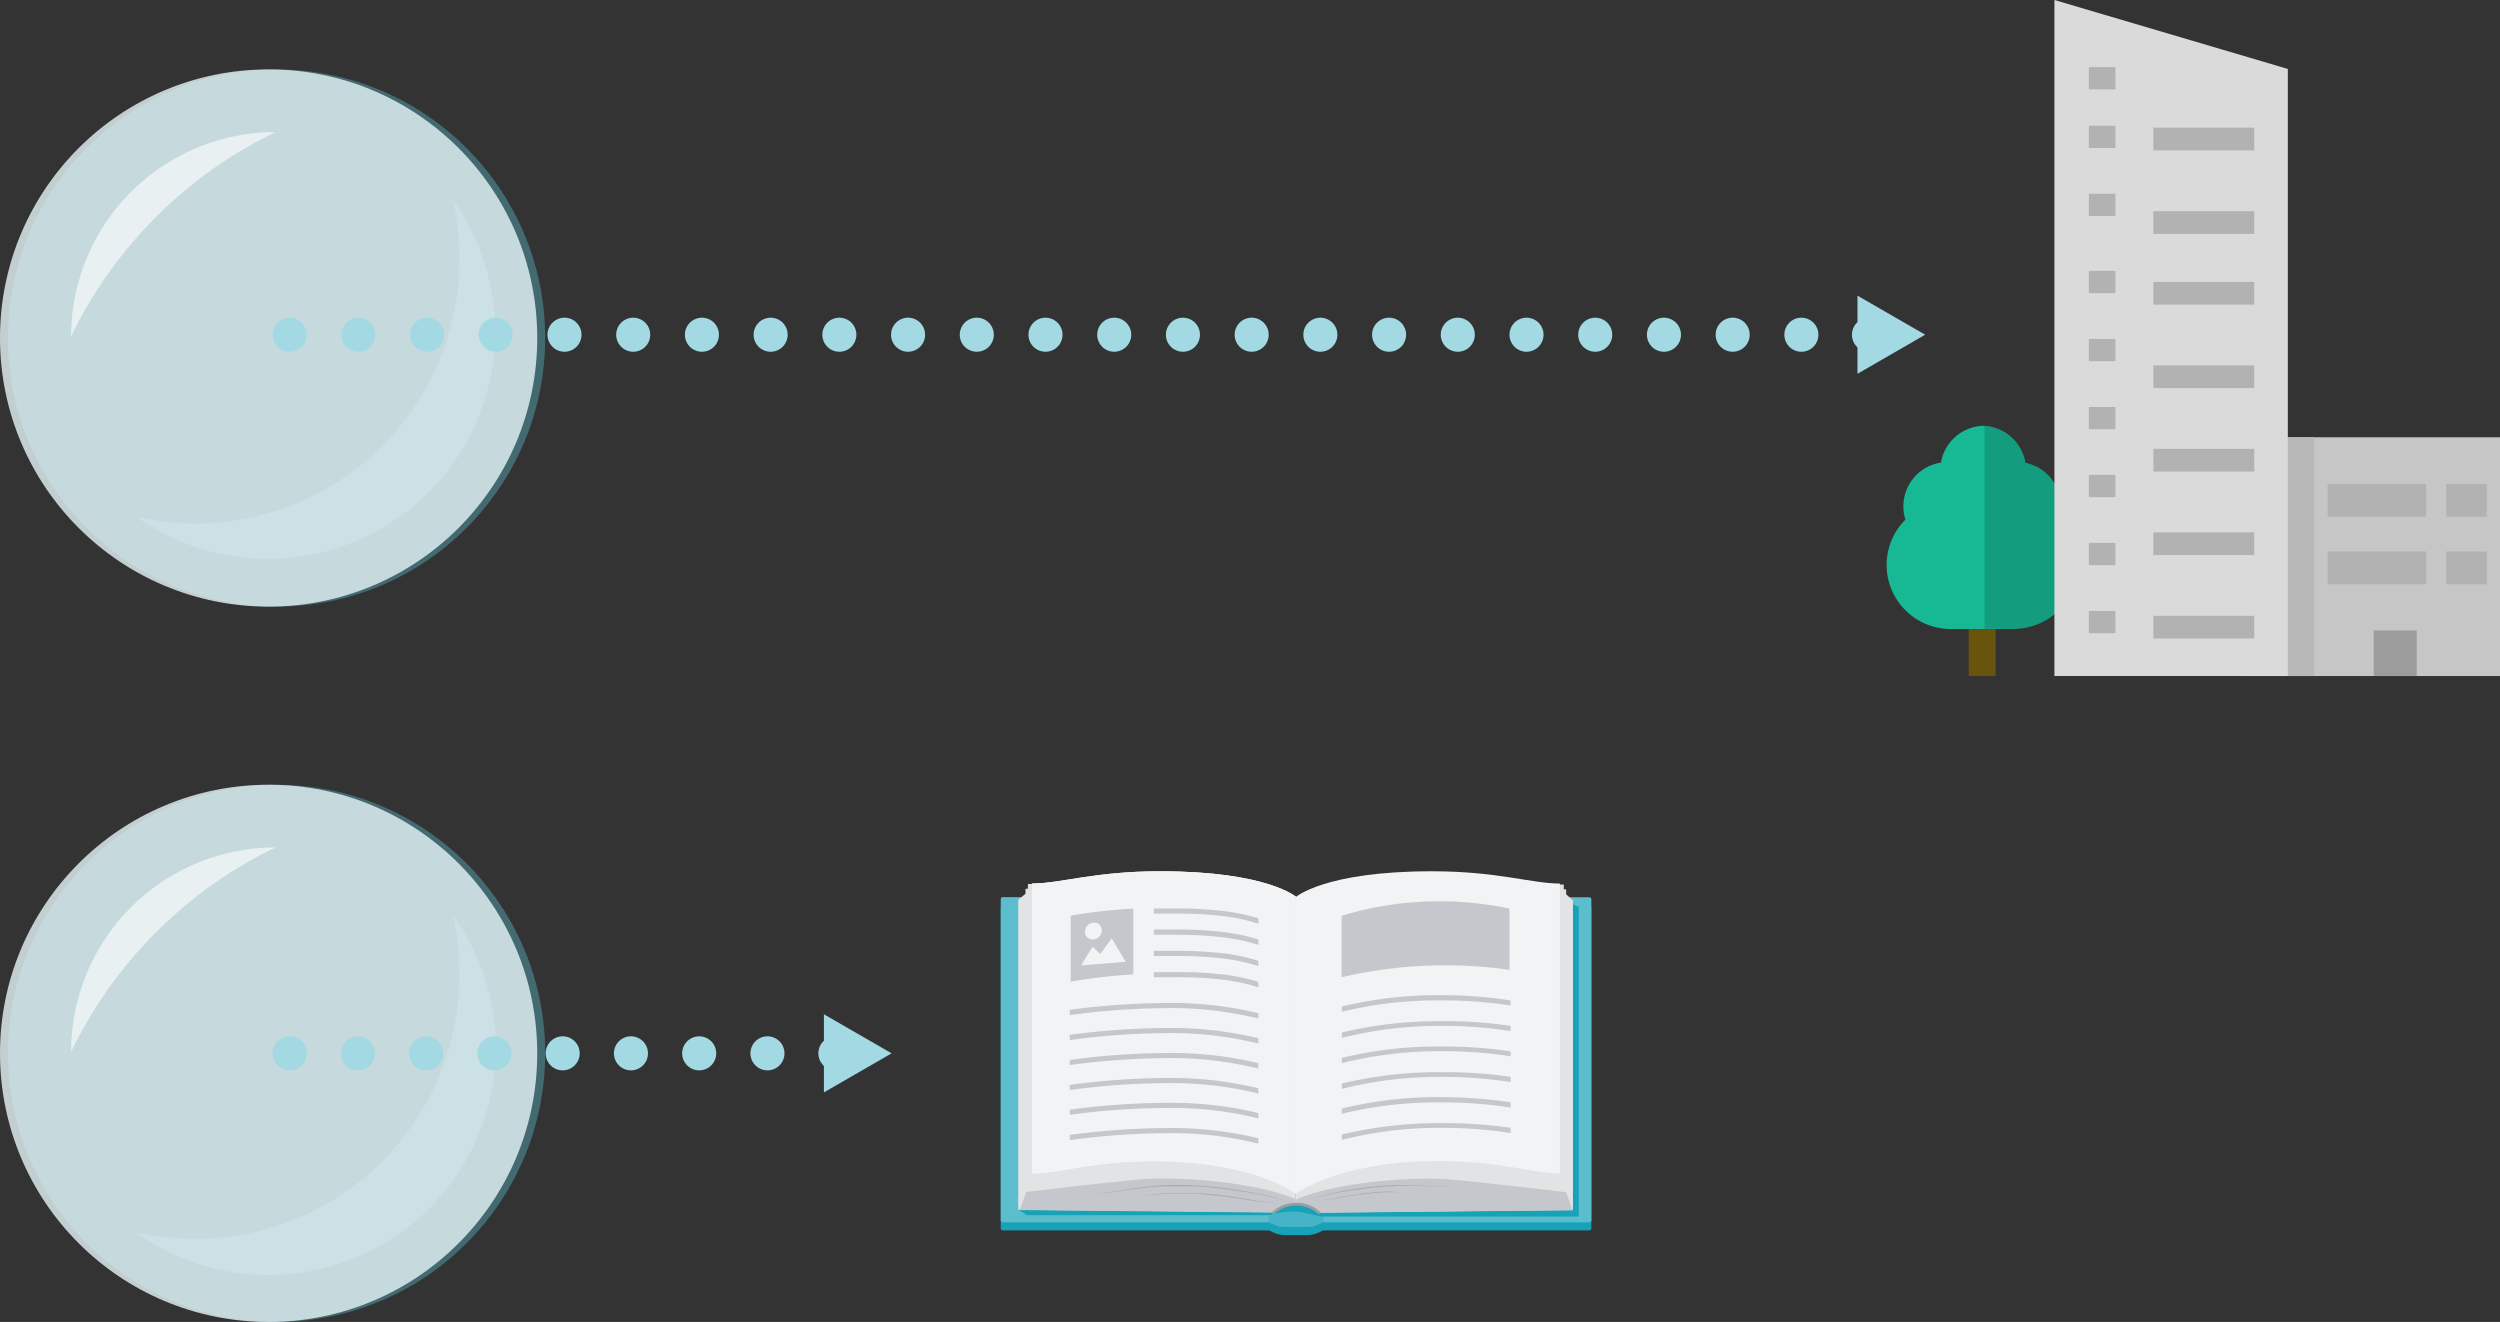 <svg xmlns="http://www.w3.org/2000/svg" viewBox="0 0 220.11 116.39"><rect x="0" y="0" width="220.11" height="116.39" fill="#333333" stroke="none"/><rect x="173.33" y="50.38" width="2.37" height="9.14" fill="#69540d"/><path d="M174.73,37.49a3.89,3.89,0,0,0-3.84,3.24,3.89,3.89,0,0,0-3.31,3.85,3.77,3.77,0,0,0,.18,1.17,5.64,5.64,0,0,0,4,9.63h5.77Z" fill="#17b894"/><path d="M181.27,45.74a3.77,3.77,0,0,0,.18-1.17,3.9,3.9,0,0,0-3.12-3.82,3.9,3.9,0,0,0-3.6-3.26V55.37h2.55a5.64,5.64,0,0,0,4-9.63Z" fill="#139d7e"/><rect x="197.46" y="38.5" width="22.65" height="21.02" fill="#c6c6c6"/><rect x="197.46" y="38.5" width="6.3" height="21.02" fill="#b8b8b8"/><rect x="204.93" y="42.6" width="8.67" height="2.89" fill="#b2b2b2"/><rect x="215.38" y="42.6" width="3.56" height="2.89" fill="#b2b2b2"/><rect x="204.93" y="48.55" width="8.67" height="2.89" fill="#b2b2b2"/><rect x="215.38" y="48.55" width="3.56" height="2.89" fill="#b2b2b2"/><rect x="208.99" y="55.51" width="3.79" height="4" fill="#9c9c9c"/><polygon points="201.43 59.52 180.88 59.52 180.88 0 201.43 6.07 201.43 59.52" fill="#dadada"/><rect x="183.91" y="53.79" width="2.34" height="1.96" fill="#b2b2b2"/><rect x="183.91" y="47.8" width="2.34" height="1.96" fill="#b2b2b2"/><rect x="183.91" y="41.81" width="2.34" height="1.96" fill="#b2b2b2"/><rect x="183.91" y="35.83" width="2.34" height="1.96" fill="#b2b2b2"/><rect x="183.91" y="29.84" width="2.34" height="1.96" fill="#b2b2b2"/><rect x="183.91" y="23.85" width="2.34" height="1.96" fill="#b2b2b2"/><rect x="183.91" y="17.06" width="2.34" height="1.96" fill="#b2b2b2"/><rect x="183.91" y="11.07" width="2.34" height="1.96" fill="#b2b2b2"/><rect x="183.91" y="5.91" width="2.34" height="1.96" fill="#b2b2b2"/><rect x="189.59" y="54.22" width="8.88" height="2" fill="#b2b2b2"/><rect x="189.59" y="46.87" width="8.88" height="2" fill="#b2b2b2"/><rect x="189.59" y="39.52" width="8.88" height="2" fill="#b2b2b2"/><rect x="189.59" y="32.17" width="8.88" height="2" fill="#b2b2b2"/><rect x="189.59" y="24.82" width="8.88" height="2" fill="#b2b2b2"/><rect x="189.59" y="18.59" width="8.88" height="2" fill="#b2b2b2"/><rect x="189.59" y="11.24" width="8.88" height="2" fill="#b2b2b2"/><path d="M39.87,17.58a23.68,23.68,0,0,1,.59,5.23A23.28,23.28,0,0,1,17.18,46.09,23.68,23.68,0,0,1,12,45.5,20,20,0,0,0,39.87,17.58Z" fill="#a2d9e2" opacity="0.4"/><circle cx="24.35" cy="29.76" r="23.65" fill="#5cbdcd" opacity="0.4"/><circle cx="23.65" cy="29.76" r="23.65" fill="#e7f5f7" opacity="0.8"/><path d="M6.26,29.63a38.62,38.62,0,0,1,18-18A18,18,0,0,0,6.26,29.63Z" fill="#fff" opacity="0.6"/><line x1="25.5" y1="29.47" x2="25.5" y2="29.47" fill="none" stroke="#a2d9e2" stroke-linecap="round" stroke-linejoin="round" stroke-width="3"/><line x1="31.55" y1="29.47" x2="161.53" y2="29.47" fill="none" stroke="#a2d9e2" stroke-linecap="round" stroke-linejoin="round" stroke-width="3" stroke-dasharray="0 6.05"/><line x1="164.55" y1="29.47" x2="164.55" y2="29.47" fill="none" stroke="#a2d9e2" stroke-linecap="round" stroke-linejoin="round" stroke-width="3"/><polygon points="163.54 32.91 169.5 29.47 163.54 26.03 163.54 32.91" fill="#a2d9e2"/><path d="M139.93,79.7H116.5l-.36.17a2.46,2.46,0,0,1-1.07.24h-1.93a2.42,2.42,0,0,1-1.06-.24l-.36-.17H88.29a.18.18,0,0,0-.18.18v28.27a.18.18,0,0,0,.18.18h23.43l.36.17a2.57,2.57,0,0,0,1.06.24h1.93a2.61,2.61,0,0,0,1.07-.24l.36-.17h23.43a.18.18,0,0,0,.18-.18V79.88A.18.18,0,0,0,139.93,79.7Z" fill="#17a2b8"/><path d="M111.72,107.62H88.29a.18.18,0,0,1-.18-.18V79.17a.18.18,0,0,1,.18-.18h23.43Z" fill="#5cbdcd"/><path d="M139.93,107.62H116.5V79h23.43a.18.18,0,0,1,.18.18v28.27A.18.18,0,0,1,139.93,107.62Z" fill="#5cbdcd"/><path d="M115.07,79.4h-1.93a2.42,2.42,0,0,1-1.06-.24l-.36-.17v28.63l.36.17a2.42,2.42,0,0,0,1.06.24h1.93a2.46,2.46,0,0,0,1.07-.24l.36-.17V79l-.36.17A2.46,2.46,0,0,1,115.07,79.4Z" fill="#45b4c6"/><path d="M89.77,106.56l.65.43h21.3a8.07,8.07,0,0,1,2.69-.31l1.92.43H139V79.84l-1-.43Z" fill="#17a2b8"/><path d="M114.11,80.94V79a13.08,13.08,0,0,0-1.54-.42c-1.77-.67-5.21-1.55-11.07-1.55s-8.44.8-11,.8v.42l-.21,0v.44l-.64.53v27.29h.09l22.34.22a3.42,3.42,0,0,1,2-.76V80.94Z" fill="#e1e3e5"/><path d="M90.87,103.31c2.53,0,5.45-1.17,11.29-1.08,8.5.12,12,2.9,12,2.9V79s-2.52-2.29-12-2.29c-5.85,0-8.76,1.08-11.29,1.08Z" fill="#fdfeff"/><path d="M90.87,103.31c2.53,0,5.45-1.17,11.29-1.08,8.5.12,12,2.9,12,2.9V79s-2.52-2.29-12-2.29c-5.85,0-8.76,1.08-11.29,1.08Z" fill="#f2f3f4"/><path d="M114.11,105.61V106a3.42,3.42,0,0,0-2,.76l-22.34-.22.58-1.59s6.1-.74,9.93-1.1C103.79,103.53,110.88,104.12,114.11,105.61Z" fill="#c4c7cb"/><path d="M137.89,78.74V78.3l-.21,0v-.42c-2.52,0-5.12-.8-11-.8s-9.29.88-11.06,1.55a12.09,12.09,0,0,0-1.54.42v26.1h0V106h0a3.45,3.45,0,0,1,2,.76l22.32-.22h.09V79.27Z" fill="#e1e3e5"/><path d="M137.34,103.31c-2.52,0-5.44-1.17-11.28-1.08-8.5.12-12,2.9-12,2.9V79s2.52-2.29,12-2.29c5.84,0,8.76,1.08,11.28,1.08Z" fill="#f2f3f4"/><path d="M138.45,106.56l-22.32.22a3.45,3.45,0,0,0-2-.76h0v-.41c3.23-1.49,10.32-2.08,13.82-1.74,3.84.36,9.94,1.1,9.94,1.1Z" fill="#c4c7cb"/><path d="M104.9,104.45c.91,0,1.8.11,2.63.21s1.62.21,2.35.33a29.89,29.89,0,0,1,3.51.78,24.15,24.15,0,0,0-3.5-.84c-.72-.14-1.51-.26-2.35-.36s-1.72-.17-2.63-.21a23,23,0,0,0-2.64,0c-.84.06-1.64.16-2.37.26-1.46.21-2.68.43-3.56.53.88-.07,2.11-.27,3.57-.46.73-.1,1.52-.19,2.36-.24l.64,0h1.32Z" fill="#a6acb1"/><path d="M121.5,104.42a30.25,30.25,0,0,0-3.78.55c-1.1.23-2,.47-2.66.66.66-.16,1.57-.38,2.67-.6a38,38,0,0,1,3.78-.52,29.23,29.23,0,0,1,3.8-.08l.41,0h.39l.73.07a3.11,3.11,0,0,1,.33,0l.31,0,.55.07-.54-.09-.31,0-.33,0-.73-.08-.2,0h-.19l-.42,0A26,26,0,0,0,121.5,104.42Z" fill="#a6acb1"/><path d="M119.45,105.17c-.85.12-1.63.26-2.3.39l-.92.18-.21,0-.18,0-.34,0h.34l.19,0,.2,0,.93-.15c.68-.11,1.46-.25,2.3-.37s1.63-.19,2.31-.23a14.85,14.85,0,0,1,1.67,0,11.17,11.17,0,0,0-1.67-.07A18.66,18.66,0,0,0,119.45,105.17Z" fill="#a6acb1"/><path d="M106.51,105.21c1.23.1,2.38.29,3.36.44a18.53,18.53,0,0,0,2.43.27,23.24,23.24,0,0,1-2.42-.34c-1-.16-2.13-.36-3.36-.46l-.91-.06-.45,0H103.9l-.4,0h-.19l-.19,0-.37,0-.35,0-.64.1-.15,0-.14,0-.28.06-.48.1.49-.08.27-.05.15,0h.15l.64-.08.35,0,.37,0,.18,0h1.85l.44,0Z" fill="#a6acb1"/><path d="M116.28,106.74a3.16,3.16,0,0,0-4.31,0l.15.19a2.93,2.93,0,0,1,4,0l.16-.19Z" fill="#989ea4"/><path d="M110.79,80.85v.48a15.66,15.66,0,0,0-3.19-.68,32.12,32.12,0,0,0-3.93-.21c-.79,0-1.51,0-2.08,0l0-.45c.58,0,1.3,0,2.1,0a33.29,33.29,0,0,1,4,.22A17.18,17.18,0,0,1,110.79,80.85Z" fill="#c4c7cb"/><path d="M110.79,82.72v.47a16.37,16.37,0,0,0-3.19-.67,32.22,32.22,0,0,0-3.93-.22c-.79,0-1.51,0-2.08,0l0-.46c.58,0,1.3,0,2.1,0a33.29,33.29,0,0,1,4,.22A16.38,16.38,0,0,1,110.79,82.72Z" fill="#c4c7cb"/><path d="M110.79,84.59v.47a16.37,16.37,0,0,0-3.19-.68,34.25,34.25,0,0,0-3.93-.21c-.79,0-1.51,0-2.08,0l0-.45c.58,0,1.3,0,2.1,0a35.38,35.38,0,0,1,4,.21A17.19,17.19,0,0,1,110.79,84.59Z" fill="#c4c7cb"/><path d="M110.79,86.45v.48a16.37,16.37,0,0,0-3.19-.68,32.12,32.12,0,0,0-3.93-.21c-.79,0-1.51,0-2.08,0l0-.45c.58,0,1.3,0,2.1,0a33.18,33.18,0,0,1,4,.21A17.18,17.18,0,0,1,110.79,86.45Z" fill="#c4c7cb"/><path d="M110.79,89.21v.47a31.62,31.62,0,0,0-8.14-.92,65.76,65.76,0,0,0-8.46.61v-.46a66.16,66.16,0,0,1,8.46-.6A32.32,32.32,0,0,1,110.79,89.21Z" fill="#c4c7cb"/><path d="M110.79,91.41v.47a31.62,31.62,0,0,0-8.14-.92,65.76,65.76,0,0,0-8.46.61v-.46a66.16,66.16,0,0,1,8.46-.6A32.78,32.78,0,0,1,110.79,91.41Z" fill="#c4c7cb"/><path d="M110.79,93.61v.47a32.06,32.06,0,0,0-8.14-.92,65.76,65.76,0,0,0-8.46.61v-.45a65.9,65.9,0,0,1,8.46-.61A32.78,32.78,0,0,1,110.79,93.61Z" fill="#c4c7cb"/><path d="M110.79,95.82v.46a32.06,32.06,0,0,0-8.14-.92,65.76,65.76,0,0,0-8.46.61v-.45a65.9,65.9,0,0,1,8.46-.61A32.32,32.32,0,0,1,110.79,95.82Z" fill="#c4c7cb"/><path d="M110.79,98v.47a31.62,31.62,0,0,0-8.14-.92,66,66,0,0,0-8.46.6v-.45a66.16,66.16,0,0,1,8.46-.6A32.32,32.32,0,0,1,110.79,98Z" fill="#c4c7cb"/><path d="M110.79,100.22v.47a31.62,31.62,0,0,0-8.14-.92,65.76,65.76,0,0,0-8.46.61v-.46a66.16,66.16,0,0,1,8.46-.6A32.32,32.32,0,0,1,110.79,100.22Z" fill="#c4c7cb"/><path d="M94.27,80.62v5.81a47.76,47.76,0,0,1,5.51-.64V80A45.63,45.63,0,0,0,94.27,80.62Zm2,.61a.68.68,0,0,1,.74.69.81.81,0,0,1-.74.8.68.68,0,0,1-.74-.69A.81.81,0,0,1,96.27,81.23ZM95.2,85c.11-.25,1-1.63,1-1.63l.68.62,1-1.38,1.23,2.07Z" fill="#c4c7cb"/><path d="M118.12,80.63A29.63,29.63,0,0,1,132.9,80v5.39a40.15,40.15,0,0,0-14.78.65Z" fill="#c4c7cb"/><path d="M133,88.08v.45a39.12,39.12,0,0,0-6-.45,35.53,35.53,0,0,0-8.86,1v-.46a35.73,35.73,0,0,1,8.86-1A39.12,39.12,0,0,1,133,88.08Z" fill="#c4c7cb"/><path d="M133,90.32v.46a39.21,39.21,0,0,0-6-.46,35.33,35.33,0,0,0-8.86,1.06v-.47a36.25,36.25,0,0,1,8.86-1A39.12,39.12,0,0,1,133,90.32Z" fill="#c4c7cb"/><path d="M133,92.56V93a39.12,39.12,0,0,0-6-.45,35.53,35.53,0,0,0-8.86,1.05v-.46a35.73,35.73,0,0,1,8.86-1A40.36,40.36,0,0,1,133,92.56Z" fill="#c4c7cb"/><path d="M133,94.81v.46a39.21,39.21,0,0,0-6-.46,35.33,35.33,0,0,0-8.86,1.06V95.4a36.25,36.25,0,0,1,8.86-1A39.12,39.12,0,0,1,133,94.81Z" fill="#c4c7cb"/><path d="M133,97.05v.46a39.12,39.12,0,0,0-6-.45,35.53,35.53,0,0,0-8.86,1v-.46A35.55,35.55,0,0,1,127,96.6,40.45,40.45,0,0,1,133,97.05Z" fill="#c4c7cb"/><path d="M133,99.3v.46a38,38,0,0,0-6-.46,34.83,34.83,0,0,0-8.86,1.06v-.47a36.25,36.25,0,0,1,8.86-1A39.12,39.12,0,0,1,133,99.3Z" fill="#c4c7cb"/><path d="M39.87,80.56a23.68,23.68,0,0,1,.59,5.23,23.28,23.28,0,0,1-23.28,23.28,23.68,23.68,0,0,1-5.23-.59A20,20,0,0,0,39.87,80.56Z" fill="#a2d9e2" opacity="0.4"/><circle cx="24.35" cy="92.74" r="23.65" fill="#5cbdcd" opacity="0.4"/><circle cx="23.65" cy="92.74" r="23.65" fill="#e7f5f7" opacity="0.8"/><path d="M6.26,92.61a38.62,38.62,0,0,1,18-18A18,18,0,0,0,6.26,92.61Z" fill="#fff" opacity="0.6"/><line x1="25.5" y1="92.74" x2="25.5" y2="92.74" fill="none" stroke="#a2d9e2" stroke-linecap="round" stroke-linejoin="round" stroke-width="3"/><line x1="31.51" y1="92.74" x2="70.55" y2="92.74" fill="none" stroke="#a2d9e2" stroke-linecap="round" stroke-linejoin="round" stroke-width="3" stroke-dasharray="0 6.01"/><line x1="73.55" y1="92.74" x2="73.55" y2="92.74" fill="none" stroke="#a2d9e2" stroke-linecap="round" stroke-linejoin="round" stroke-width="3"/><polygon points="72.54 96.18 78.5 92.74 72.54 89.3 72.54 96.18" fill="#a2d9e2"/></svg>